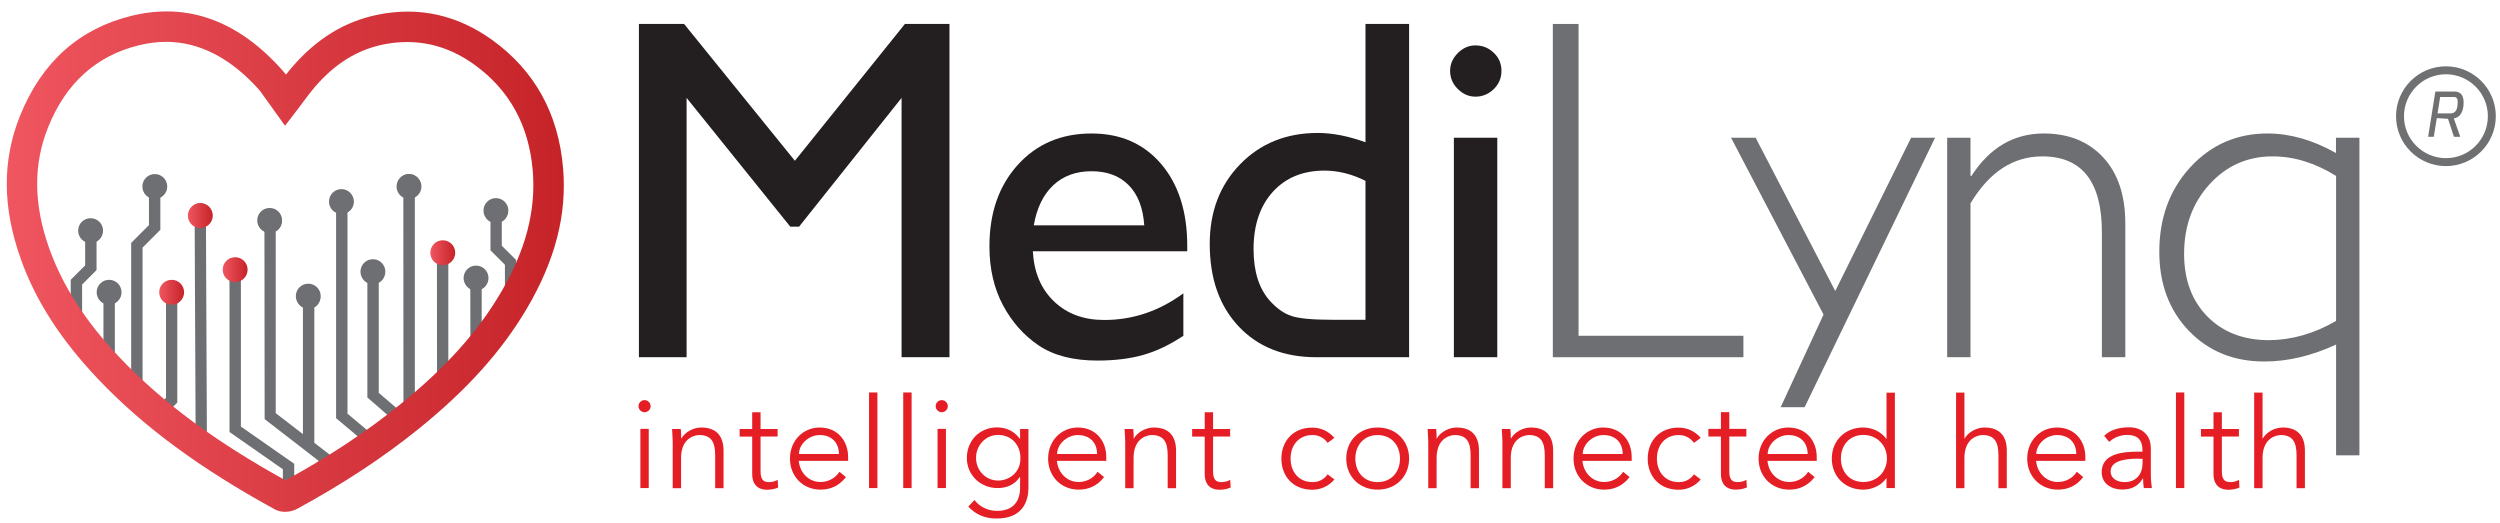 <?xml version="1.0" encoding="utf-8"?>
<!-- Generator: Adobe Illustrator 23.0.1, SVG Export Plug-In . SVG Version: 6.00 Build 0)  -->
<svg version="1.1" id="Layer_1" xmlns="http://www.w3.org/2000/svg" xmlns:xlink="http://www.w3.org/1999/xlink" x="0px" y="0px"
	 viewBox="0 0 239 50" style="enable-background:new 0 0 239 50;" xml:space="preserve">
<style type="text/css">
	.st0{fill:#6F7072;}
	.st1{fill:#808184;}
	.st2{fill:#6E6F72;}
	.st3{fill:url(#SVGID_1_);}
	.st4{fill:url(#SVGID_2_);}
	.st5{fill:url(#SVGID_3_);}
	.st6{fill:url(#SVGID_4_);}
	.st7{fill:url(#SVGID_5_);}
	.st8{fill:#E51E25;}
	.st9{fill:#231F20;}
</style>
<path class="st0" d="M233.83,6.34c-2.63,0-4.77,2.14-4.77,4.77c0,2.63,2.14,4.77,4.77,4.77c2.63,0,4.77-2.14,4.77-4.77
	C238.6,8.48,236.46,6.34,233.83,6.34 M233.83,15.12c-2.21,0-4.01-1.8-4.01-4.01s1.8-4.01,4.01-4.01c2.21,0,4.01,1.8,4.01,4.01
	S236.05,15.12,233.83,15.12"/>
<path class="st0" d="M234.66,8.75h-1.84l-0.69,4.33h0.54l0.29-1.79l1.07,0.07l0.57,1.72h0.6l-0.62-1.77
	c0.18-0.02,0.81-0.11,0.93-1.23C235.61,9.09,235.2,8.75,234.66,8.75 M234.94,10.07c-0.05,0.59-0.35,0.77-0.67,0.77h-1.24l0.25-1.57
	h1.27C234.85,9.27,235.01,9.36,234.94,10.07"/>
<g>
	<polygon class="st1" points="32.12,19.99 32.12,19.99 32.12,19.99 	"/>
	<path class="st2" d="M23.02,26.73c0.35-0.2,0.57-0.57,0.57-0.96c0-0.61-0.5-1.11-1.11-1.11c-0.61,0-1.11,0.5-1.11,1.11
		c0,0.4,0.22,0.77,0.57,0.96V41.3l5.1,3.56v1.44l0.3,0.16l0.06-0.03c0.22-0.12,0.45-0.25,0.67-0.37l0.06-0.03v-1.69l-5.1-3.56V26.73
		z"/>
	<path class="st2" d="M33.21,20.28l0.01-0.01c0.04-0.02,0.07-0.04,0.11-0.07c0.01-0.01,0.02-0.02,0.06-0.05
		c0.03-0.02,0.05-0.04,0.08-0.07c0.04-0.04,0.07-0.08,0.11-0.13c0.01-0.02,0.02-0.03,0.04-0.07c0.02-0.03,0.04-0.07,0.06-0.1
		c0.01-0.02,0.02-0.04,0.03-0.07c0.02-0.04,0.03-0.08,0.04-0.14c0-0.02,0.01-0.03,0.01-0.05c0.01-0.07,0.02-0.14,0.02-0.2
		c0-0.07-0.01-0.15-0.02-0.22c-0.09-0.44-0.43-0.77-0.86-0.86c-0.15-0.03-0.3-0.03-0.45,0c-0.44,0.09-0.77,0.43-0.86,0.86
		c-0.01,0.07-0.02,0.15-0.02,0.22c0,0.06,0.01,0.13,0.02,0.2l0.01,0.06c0.01,0.04,0.02,0.09,0.04,0.12
		c0.01,0.03,0.02,0.05,0.03,0.07c0.02,0.03,0.03,0.07,0.07,0.12c0.01,0.02,0.02,0.03,0.03,0.05c0.03,0.05,0.07,0.09,0.11,0.13
		c0.03,0.03,0.05,0.05,0.08,0.08L32,20.2c0.03,0.03,0.07,0.05,0.11,0.07l0.02,0.01v19.7l2.24,1.88v0.33l0.19-0.13
		c0.26-0.18,0.52-0.36,0.78-0.54l0.13-0.09l-2.25-1.88V20.28z"/>
	<path class="st2" d="M19.19,19.42c-0.29-0.01-0.58,0.1-0.79,0.3c-0.22,0.2-0.34,0.48-0.35,0.77c-0.01,0.41,0.21,0.79,0.56,0.99
		L18.7,41l0,0.06l0.05,0.04c0.28,0.2,0.56,0.4,0.84,0.6l0.19,0.13l-0.09-20.34c0.34-0.19,0.56-0.54,0.57-0.93v0
		c0.01-0.3-0.1-0.58-0.3-0.79C19.76,19.55,19.48,19.43,19.19,19.42z"/>
	<path class="st2" d="M45.94,25.63c-0.27-0.12-0.59-0.12-0.86,0c-0.13,0.06-0.25,0.14-0.35,0.24c-0.21,0.21-0.32,0.49-0.32,0.78
		c0,0.06,0.01,0.13,0.02,0.2c0,0.01,0.01,0.03,0.01,0.06c0.01,0.04,0.02,0.09,0.04,0.13c0.01,0.03,0.02,0.05,0.03,0.07
		c0.02,0.03,0.03,0.07,0.06,0.12c0.01,0.02,0.02,0.04,0.03,0.06c0.03,0.05,0.07,0.09,0.11,0.13c0.02,0.03,0.05,0.05,0.1,0.09
		c0.01,0.01,0.03,0.02,0.04,0.03c0.03,0.03,0.07,0.05,0.11,0.07l0.01,5.31l0.21-0.25c0.3-0.36,0.59-0.72,0.85-1.06l0.02-0.03v-3.96
		l0.01-0.01c0.04-0.02,0.07-0.05,0.11-0.07l0.06-0.05c0.03-0.02,0.06-0.05,0.08-0.07c0.04-0.04,0.07-0.08,0.11-0.13
		c0.01-0.02,0.02-0.04,0.04-0.07c0.02-0.03,0.04-0.07,0.06-0.1c0.01-0.02,0.02-0.05,0.03-0.07c0.02-0.04,0.03-0.08,0.04-0.14
		c0-0.02,0.01-0.03,0.01-0.05c0.01-0.07,0.02-0.14,0.02-0.2c0-0.3-0.12-0.57-0.33-0.78C46.19,25.76,46.07,25.68,45.94,25.63z
		 M45.98,27.54l-0.01-0.02l0,0l0,0l0,0L45.98,27.54L45.98,27.54z"/>
	<path class="st2" d="M38.88,16.66c-0.21,0.04-0.41,0.15-0.56,0.3c-0.21,0.21-0.33,0.49-0.33,0.78c0,0.06,0.01,0.13,0.02,0.2
		c0,0.02,0.01,0.03,0.02,0.07c0.01,0.04,0.02,0.08,0.04,0.13c0.01,0.02,0.02,0.05,0.03,0.07c0.02,0.04,0.04,0.07,0.07,0.12
		c0.01,0.02,0.02,0.04,0.03,0.05c0.03,0.05,0.07,0.09,0.11,0.13c0.01,0.01,0.02,0.02,0.03,0.03l0,0l0.15,0.12l0,0
		c0.02,0.01,0.04,0.03,0.07,0.04l0.01,20.36l0.2-0.16c0.29-0.24,0.57-0.47,0.85-0.7l0.04-0.04V18.71l0.01-0.01
		c0.03-0.02,0.06-0.04,0.09-0.06l0,0l0.14-0.12l0,0c0,0,0.01-0.01,0.01-0.01c0.04-0.04,0.07-0.08,0.11-0.13
		c0.01-0.02,0.02-0.03,0.04-0.07c0.02-0.03,0.04-0.07,0.05-0.1c0.01-0.02,0.02-0.05,0.03-0.07c0.02-0.04,0.03-0.08,0.04-0.14
		c0-0.02,0.01-0.03,0.01-0.05c0.01-0.07,0.02-0.14,0.02-0.2c0-0.22-0.07-0.44-0.19-0.62C39.77,16.76,39.31,16.57,38.88,16.66z
		 M39.58,18.64l-0.01-0.02l0,0L39.58,18.64L39.58,18.64z"/>
	<path class="st2" d="M36.2,27.03c0.35-0.2,0.57-0.57,0.57-0.96c0-0.61-0.5-1.11-1.11-1.11c-0.61,0-1.11,0.5-1.11,1.11
		c0,0.4,0.22,0.77,0.57,0.96V38l2.28,1.98l0.08-0.06c0.22-0.17,0.45-0.35,0.67-0.52l0.11-0.09l-2.05-1.75V27.03z"/>
	<path class="st2" d="M43.11,23.44c-0.37-0.37-0.97-0.43-1.4-0.14c-0.18,0.12-0.32,0.29-0.4,0.49c-0.06,0.14-0.09,0.28-0.09,0.43
		c0,0.06,0.01,0.13,0.02,0.2c0,0.02,0.01,0.03,0.01,0.06c0.01,0.04,0.02,0.09,0.04,0.13c0.01,0.02,0.02,0.05,0.03,0.07
		c0.02,0.03,0.03,0.07,0.07,0.12c0.01,0.02,0.02,0.03,0.03,0.05c0.03,0.05,0.07,0.09,0.1,0.13c0.03,0.03,0.05,0.05,0.1,0.09
		l0.04,0.03c0.03,0.03,0.07,0.05,0.11,0.07l0.01,11.08l0.2-0.19c0.29-0.28,0.57-0.55,0.85-0.83l0.03-0.04V25.18l0.02-0.01
		c0.04-0.02,0.07-0.05,0.11-0.07l0.05-0.04c0.03-0.03,0.06-0.05,0.09-0.08c0.04-0.04,0.07-0.08,0.11-0.13
		c0.01-0.02,0.02-0.03,0.04-0.06c0.02-0.03,0.04-0.07,0.06-0.11c0.01-0.02,0.02-0.05,0.03-0.07c0.02-0.04,0.03-0.08,0.04-0.14
		c0-0.02,0.01-0.03,0.01-0.05c0.01-0.07,0.02-0.14,0.02-0.2c0-0.22-0.07-0.44-0.19-0.62C43.21,23.54,43.16,23.49,43.11,23.44z"/>
	<path class="st2" d="M16.41,26.87c-0.61,0-1.11,0.5-1.11,1.11c0,0.4,0.22,0.77,0.57,0.96v9.09L15.4,38.5l0.1,0.08
		c0.22,0.18,0.44,0.36,0.66,0.54l0.08,0.07l0.71-0.71v-9.54c0.35-0.2,0.57-0.57,0.57-0.96C17.51,27.37,17.02,26.87,16.41,26.87z"/>
	<path class="st2" d="M15.32,18.81c0.35-0.2,0.57-0.57,0.57-0.96c0-0.61-0.5-1.11-1.11-1.11c-0.61,0-1.11,0.5-1.11,1.11
		c0,0.4,0.22,0.77,0.57,0.96v2.71l-1.7,1.7v12.69l0.04,0.04c0.28,0.27,0.56,0.54,0.85,0.8l0.2,0.19V23.67l1.7-1.7V18.81z"/>
	<path class="st2" d="M9.79,22.11c0-0.61-0.5-1.11-1.11-1.11c-0.61,0-1.11,0.5-1.11,1.11c0,0.4,0.22,0.77,0.57,0.96v2.3l-1.38,1.38
		v2.18l0.02,0.03c0.27,0.43,0.55,0.86,0.85,1.28l0.22,0.31V27.2l1.38-1.38v-2.74C9.57,22.88,9.79,22.51,9.79,22.11z"/>
	<path class="st2" d="M47.97,23.49v-2.3c0.35-0.2,0.57-0.57,0.57-0.96c0-0.61-0.5-1.11-1.11-1.11s-1.11,0.5-1.11,1.11
		c0,0.4,0.22,0.77,0.57,0.96v2.74l1.38,1.38v2.99l0.22-0.39c0.31-0.53,0.59-1.07,0.85-1.59l0.01-1.46L47.97,23.49z"/>
	<path class="st2" d="M10.43,26.9c-0.61,0-1.11,0.5-1.11,1.11c0,0.4,0.22,0.77,0.57,0.96v4.16l0.03,0.03
		c0.27,0.31,0.56,0.63,0.85,0.94l0.21,0.22v-5.36c0.35-0.2,0.57-0.57,0.57-0.96C11.54,27.4,11.04,26.9,10.43,26.9z"/>
	<path class="st2" d="M30.04,29.4c0.35-0.2,0.57-0.57,0.57-0.96c0-0.61-0.5-1.11-1.11-1.11s-1.11,0.5-1.11,1.11
		c0,0.4,0.22,0.77,0.57,0.96V41.5l-2.6-2V22.13c0.35-0.2,0.57-0.57,0.57-0.96c0-0.61-0.5-1.11-1.11-1.11c-0.61,0-1.11,0.5-1.11,1.11
		c0,0.4,0.22,0.77,0.57,0.96l0.02,17.82v0.12l5.14,3.97l0,0.66l0.18-0.11c0.28-0.17,0.55-0.33,0.83-0.5l0.06-0.04v-0.59l-1.46-1.13
		V29.4z"/>
	<linearGradient id="SVGID_1_" gradientUnits="userSpaceOnUse" x1="15.216" y1="27.938" x2="17.597" y2="27.938">
		<stop  offset="0" style="stop-color:#F05660"/>
		<stop  offset="1" style="stop-color:#C52328"/>
	</linearGradient>
	<circle class="st3" cx="16.41" cy="27.94" r="1.19"/>
	<circle class="st2" cx="14.8" cy="17.83" r="1.19"/>
	<circle class="st2" cx="8.66" cy="22.05" r="1.19"/>
	<circle class="st2" cx="10.43" cy="27.94" r="1.19"/>
	<linearGradient id="SVGID_2_" gradientUnits="userSpaceOnUse" x1="17.958" y1="20.607" x2="20.339" y2="20.607">
		<stop  offset="0" style="stop-color:#F05660"/>
		<stop  offset="1" style="stop-color:#C52328"/>
	</linearGradient>
	<circle class="st4" cx="19.15" cy="20.61" r="1.19"/>
	<linearGradient id="SVGID_3_" gradientUnits="userSpaceOnUse" x1="21.294" y1="25.778" x2="23.674" y2="25.778">
		<stop  offset="0" style="stop-color:#F05660"/>
		<stop  offset="1" style="stop-color:#C52328"/>
	</linearGradient>
	<circle class="st5" cx="22.48" cy="25.78" r="1.19"/>
	<circle class="st2" cx="25.78" cy="21.07" r="1.19"/>
	<circle class="st2" cx="29.47" cy="28.31" r="1.19"/>
	<circle class="st2" cx="32.64" cy="19.27" r="1.19"/>
	<circle class="st2" cx="35.65" cy="25.97" r="1.19"/>
	<circle class="st2" cx="39.1" cy="17.83" r="1.19"/>
	<linearGradient id="SVGID_4_" gradientUnits="userSpaceOnUse" x1="41.138" y1="24.158" x2="43.518" y2="24.158">
		<stop  offset="0" style="stop-color:#F05660"/>
		<stop  offset="1" style="stop-color:#C52328"/>
	</linearGradient>
	<circle class="st6" cx="42.33" cy="24.16" r="1.19"/>
	<circle class="st2" cx="45.51" cy="26.58" r="1.19"/>
	<circle class="st2" cx="47.41" cy="20.13" r="1.19"/>
	<linearGradient id="SVGID_5_" gradientUnits="userSpaceOnUse" x1="0.645" y1="25" x2="53.903" y2="25">
		<stop  offset="0" style="stop-color:#F05660"/>
		<stop  offset="1" style="stop-color:#C52328"/>
	</linearGradient>
	<path class="st7" d="M53.83,16.07c-0.44-5.2-2.71-9.31-6.75-12.23c-3.34-2.41-7.02-3.23-10.94-2.44c-3.16,0.64-5.84,2.27-8.2,5
		c-0.22,0.25-0.42,0.5-0.6,0.73c-0.1-0.12-0.19-0.24-0.29-0.35c-4.24-4.8-9.1-6.57-14.43-5.28C7.58,2.72,3.98,5.94,1.92,11.06
		c-1.71,4.25-1.7,8.71,0.05,13.65c1.41,4,3.83,7.76,7.4,11.52c4.34,4.57,9.72,8.53,16.91,12.47c0.28,0.15,0.62,0.23,0.97,0.23
		c0.4,0,0.82-0.1,1.15-0.28c4.44-2.42,8.24-4.92,11.62-7.65c4.64-3.75,7.93-7.41,10.35-11.51C53.08,24.89,54.21,20.51,53.83,16.07z
		 M45.38,6.2c3.32,2.4,5.19,5.8,5.55,10.12c0.32,3.82-0.68,7.64-3.07,11.68c-2.23,3.79-5.31,7.19-9.67,10.72
		c-3.17,2.56-6.73,4.92-10.9,7.2c-6.73-3.72-11.76-7.45-15.82-11.71c-3.28-3.45-5.49-6.88-6.77-10.48
		c-1.5-4.23-1.53-8.02-0.09-11.59c1.69-4.2,4.62-6.83,8.7-7.82c0.87-0.21,1.73-0.32,2.56-0.32c3.21,0,6.23,1.57,8.96,4.65l2.42,3.37
		l1.16-1.51c0.2-0.26,0.39-0.52,0.6-0.8c0.38-0.51,0.74-0.99,1.12-1.43c1.92-2.22,4.07-3.54,6.57-4.04
		C39.82,3.63,42.73,4.28,45.38,6.2z"/>
</g>
<path class="st8" d="M61.62,39.41c-0.29,0-0.58-0.24-0.58-0.58c0-0.34,0.29-0.58,0.58-0.58s0.58,0.24,0.58,0.58
	C62.2,39.17,61.91,39.41,61.62,39.41z M62.02,46.66h-0.8v-5.66h0.8V46.66z"/>
<path class="st8" d="M65.08,41.01c0.04,0.3,0.04,0.6,0.04,0.91h0.02c0.35-0.62,1.15-1.05,1.9-1.05c1.44,0,2.13,0.81,2.13,2.21v3.59
	h-0.8v-3.13c0-1.26-0.35-1.95-1.54-1.95c-0.17,0-1.72,0.11-1.72,2.18v2.9h-0.8v-4.41c0-0.3-0.04-0.83-0.06-1.25H65.08z"/>
<path class="st8" d="M74.34,41.73h-1.63v3.34c0,0.85,0.33,1.02,0.82,1.02c0.28,0,0.58-0.08,0.82-0.22l0.04,0.74
	c-0.29,0.13-0.68,0.21-1.08,0.21c-0.6,0-1.4-0.27-1.4-1.51v-3.57h-1.2v-0.73h1.2v-1.6h0.8v1.6h1.63V41.73z"/>
<path class="st8" d="M76.36,44.05c0.1,1.14,0.95,2.03,2.08,2.03c0.85,0,1.5-0.47,1.81-0.98l0.62,0.51c-0.66,0.85-1.5,1.2-2.43,1.2
	c-1.68,0-2.92-1.27-2.92-2.97c0-1.7,1.24-2.97,2.85-2.97c1.72,0.01,2.71,1.28,2.71,2.83v0.36H76.36z M80.2,43.4
	c0-1.08-0.69-1.81-1.84-1.81c-1.04,0-1.98,0.88-1.98,1.81H80.2z"/>
<path class="st8" d="M83.88,46.66h-0.8v-9.14h0.8V46.66z"/>
<path class="st8" d="M87.15,46.66h-0.8v-9.14h0.8V46.66z"/>
<path class="st8" d="M90.03,39.41c-0.29,0-0.58-0.24-0.58-0.58c0-0.34,0.29-0.58,0.58-0.58c0.29,0,0.58,0.24,0.58,0.58
	C90.61,39.17,90.32,39.41,90.03,39.41z M90.43,46.66h-0.8v-5.66h0.8V46.66z"/>
<path class="st8" d="M93.16,47.8c0.47,0.63,1.26,1.04,2.16,1.04c1.62,0,2.2-1,2.2-2.22V45.6H97.5c-0.51,0.76-1.29,1.06-2.12,1.06
	c-1.63,0-2.95-1.22-2.95-2.88c0-1.64,1.21-2.92,2.88-2.92c0.68,0,1.54,0.21,2.19,1.09h0.02v-0.94h0.8v5.61
	c0,1.23-0.5,2.95-3.03,2.95c-1.12,0-1.99-0.36-2.72-1.14L93.16,47.8z M95.41,45.94c1.16,0,2.19-0.87,2.14-2.18
	c0-1.18-0.81-2.18-2.14-2.18c-1.18,0-2.1,0.99-2.1,2.18C93.3,44.95,94.22,45.94,95.41,45.94z"/>
<path class="st8" d="M101.04,44.05c0.1,1.14,0.95,2.03,2.08,2.03c0.85,0,1.5-0.47,1.81-0.98l0.62,0.51c-0.66,0.85-1.5,1.2-2.43,1.2
	c-1.68,0-2.92-1.27-2.92-2.97c0-1.7,1.24-2.97,2.85-2.97c1.72,0.01,2.71,1.28,2.71,2.83v0.36H101.04z M104.88,43.4
	c0-1.08-0.69-1.81-1.84-1.81c-1.04,0-1.98,0.88-1.98,1.81H104.88z"/>
<path class="st8" d="M108.34,41.01c0.04,0.3,0.04,0.6,0.04,0.91h0.02c0.35-0.62,1.15-1.05,1.9-1.05c1.44,0,2.13,0.81,2.13,2.21v3.59
	h-0.8v-3.13c0-1.26-0.35-1.95-1.54-1.95c-0.17,0-1.72,0.11-1.72,2.18v2.9h-0.8v-4.41c0-0.3-0.04-0.83-0.06-1.25H108.34z"/>
<path class="st8" d="M117.6,41.73h-1.63v3.34c0,0.85,0.33,1.02,0.82,1.02c0.28,0,0.58-0.08,0.82-0.22l0.04,0.74
	c-0.29,0.13-0.68,0.21-1.08,0.21c-0.6,0-1.4-0.27-1.4-1.51v-3.57h-1.2v-0.73h1.2v-1.6h0.8v1.6h1.63V41.73z"/>
<path class="st8" d="M126.92,42.34c-0.27-0.41-0.79-0.75-1.41-0.75c-1.32-0.02-2.13,0.95-2.13,2.25c0,1.29,0.81,2.27,2.13,2.25
	c0.63,0,1.15-0.34,1.41-0.75l0.65,0.5c-0.56,0.65-1.31,0.97-2.07,0.98c-1.85,0.02-3-1.27-3-2.97c0-1.7,1.15-3,3-2.97
	c0.76,0.01,1.51,0.33,2.07,0.98L126.92,42.34z"/>
<path class="st8" d="M131.7,46.81c-1.75,0-3-1.27-3-2.97c0-1.7,1.24-2.97,3-2.97c1.76,0,3.01,1.27,3.01,2.97
	C134.71,45.54,133.47,46.81,131.7,46.81z M131.7,41.59c-1.31,0-2.13,0.98-2.13,2.25c0,1.27,0.82,2.25,2.13,2.25
	c1.32,0,2.14-0.98,2.14-2.25C133.84,42.57,133.02,41.59,131.7,41.59z"/>
<path class="st8" d="M137.3,41.01c0.04,0.3,0.04,0.6,0.04,0.91h0.02c0.35-0.62,1.15-1.05,1.9-1.05c1.44,0,2.13,0.81,2.13,2.21v3.59
	h-0.8v-3.13c0-1.26-0.35-1.95-1.53-1.95c-0.17,0-1.72,0.11-1.72,2.18v2.9h-0.8v-4.41c0-0.3-0.04-0.83-0.06-1.25H137.3z"/>
<path class="st8" d="M144.39,41.01c0.04,0.3,0.04,0.6,0.04,0.91h0.02c0.35-0.62,1.15-1.05,1.9-1.05c1.44,0,2.13,0.81,2.13,2.21v3.59
	h-0.8v-3.13c0-1.26-0.35-1.95-1.53-1.95c-0.17,0-1.72,0.11-1.72,2.18v2.9h-0.8v-4.41c0-0.3-0.04-0.83-0.06-1.25H144.39z"/>
<path class="st8" d="M151.28,44.05c0.1,1.14,0.95,2.03,2.08,2.03c0.85,0,1.5-0.47,1.81-0.98l0.62,0.51c-0.66,0.85-1.5,1.2-2.43,1.2
	c-1.68,0-2.93-1.27-2.93-2.97c0-1.7,1.24-2.97,2.85-2.97c1.72,0.01,2.71,1.28,2.71,2.83v0.36H151.28z M155.13,43.4
	c0-1.08-0.69-1.81-1.84-1.81c-1.04,0-1.98,0.88-1.98,1.81H155.13z"/>
<path class="st8" d="M161.94,42.34c-0.27-0.41-0.79-0.75-1.41-0.75c-1.32-0.02-2.13,0.95-2.13,2.25c0,1.29,0.81,2.27,2.13,2.25
	c0.63,0,1.15-0.34,1.41-0.75l0.65,0.5c-0.56,0.65-1.31,0.97-2.07,0.98c-1.85,0.02-3-1.27-3-2.97c0-1.7,1.15-3,3-2.97
	c0.76,0.01,1.51,0.33,2.07,0.98L161.94,42.34z"/>
<path class="st8" d="M166.95,41.73h-1.63v3.34c0,0.85,0.33,1.02,0.82,1.02c0.28,0,0.58-0.08,0.82-0.22L167,46.6
	c-0.29,0.13-0.68,0.21-1.08,0.21c-0.6,0-1.4-0.27-1.4-1.51v-3.57h-1.2v-0.73h1.2v-1.6h0.8v1.6h1.63V41.73z"/>
<path class="st8" d="M168.97,44.05c0.1,1.14,0.95,2.03,2.08,2.03c0.85,0,1.5-0.47,1.81-0.98l0.62,0.51c-0.66,0.85-1.5,1.2-2.43,1.2
	c-1.68,0-2.93-1.27-2.93-2.97c0-1.7,1.24-2.97,2.85-2.97c1.72,0.01,2.71,1.28,2.71,2.83v0.36H168.97z M172.81,43.4
	c0-1.08-0.69-1.81-1.84-1.81c-1.04,0-1.98,0.88-1.98,1.81H172.81z"/>
<path class="st8" d="M181.15,46.66h-0.8v-0.94h-0.02c-0.52,0.76-1.45,1.09-2.2,1.09c-1.76,0-3.01-1.27-3.01-2.97
	c0-1.7,1.24-2.97,3.01-2.97c0.75,0,1.68,0.33,2.2,1.09h0.02v-4.42h0.8V46.66z M178.13,46.08c1.31,0,2.26-0.98,2.26-2.25
	c0-1.27-0.95-2.25-2.26-2.25c-1.32,0-2.14,0.98-2.14,2.25C175.99,45.1,176.81,46.08,178.13,46.08z"/>
<path class="st8" d="M187,37.53h0.8v4.39h0.02c0.35-0.62,1.15-1.05,1.9-1.05c1.44,0,2.13,0.81,2.13,2.21v3.59h-0.8v-3.13
	c0-1.26-0.35-1.95-1.53-1.95c-0.17,0-1.72,0.11-1.72,2.18v2.9H187V37.53z"/>
<path class="st8" d="M194.65,44.05c0.1,1.14,0.95,2.03,2.08,2.03c0.85,0,1.5-0.47,1.81-0.98l0.62,0.51c-0.66,0.85-1.5,1.2-2.43,1.2
	c-1.68,0-2.93-1.27-2.93-2.97c0-1.7,1.24-2.97,2.85-2.97c1.72,0.01,2.71,1.28,2.71,2.83v0.36H194.65z M198.49,43.4
	c0-1.08-0.69-1.81-1.84-1.81c-1.04,0-1.98,0.88-1.98,1.81H198.49z"/>
<path class="st8" d="M204.82,43.19v-0.15c0-0.98-0.47-1.46-1.45-1.46c-0.66,0-1.24,0.23-1.73,0.66l-0.48-0.57
	c0.52-0.53,1.33-0.82,2.39-0.82c1.11,0,2.07,0.63,2.07,2.01v2.53c0,0.44,0.05,0.97,0.1,1.27h-0.77c-0.05-0.28-0.07-0.62-0.07-0.92
	h-0.02c-0.46,0.75-1.09,1.06-1.99,1.06c-1,0-1.95-0.56-1.95-1.66c0-1.84,2.16-1.96,3.52-1.96H204.82z M204.41,43.85
	c-0.81,0-2.63,0.06-2.63,1.2c0,0.75,0.69,1.04,1.33,1.04c1.16,0,1.72-0.82,1.72-1.82v-0.41H204.41z"/>
<path class="st8" d="M208.82,46.66h-0.8v-9.14h0.8V46.66z"/>
<path class="st8" d="M214.04,41.73h-1.63v3.34c0,0.85,0.33,1.02,0.82,1.02c0.28,0,0.58-0.08,0.82-0.22l0.04,0.74
	c-0.29,0.13-0.68,0.21-1.08,0.21c-0.6,0-1.4-0.27-1.4-1.51v-3.57h-1.2v-0.73h1.2v-1.6h0.8v1.6h1.63V41.73z"/>
<path class="st8" d="M215.5,37.53h0.8v4.39h0.02c0.35-0.62,1.15-1.05,1.9-1.05c1.44,0,2.13,0.81,2.13,2.21v3.59h-0.8v-3.13
	c0-1.26-0.35-1.95-1.53-1.95c-0.17,0-1.72,0.11-1.72,2.18v2.9h-0.8V37.53z"/>
<path class="st9" d="M86.51,2.29h4.26v31.86h-4.58V9.36l-9.8,12.31h-0.84L65.64,9.36v24.79h-4.56V2.29h4.32l10.59,13.08L86.51,2.29z
	"/>
<path class="st9" d="M113.5,24.02H98.74c0.11,2.01,0.78,3.6,2.02,4.79c1.24,1.19,2.84,1.78,4.8,1.78c2.74,0,5.26-0.85,7.57-2.55
	v4.06c-1.28,0.85-2.54,1.46-3.8,1.82c-1.25,0.36-2.73,0.55-4.41,0.55c-2.31,0-4.18-0.48-5.61-1.44c-1.43-0.96-2.57-2.25-3.43-3.86
	c-0.86-1.62-1.29-3.49-1.29-5.62c0-3.19,0.9-5.79,2.71-7.79c1.81-2,4.16-3,7.05-3c2.78,0,5,0.97,6.66,2.92
	c1.66,1.95,2.49,4.55,2.49,7.82V24.02z M98.83,21.54h10.56c-0.11-1.66-0.6-2.93-1.48-3.83c-0.88-0.9-2.07-1.34-3.56-1.34
	c-1.49,0-2.71,0.45-3.66,1.34C99.74,18.6,99.12,19.88,98.83,21.54z"/>
<path class="st9" d="M130.54,2.29h4.17v31.86h-8.87c-3.1,0-5.58-0.98-7.42-2.94c-1.85-1.96-2.77-4.59-2.77-7.89
	c0-3.09,0.97-5.63,2.91-7.62c1.94-1.99,4.41-2.99,7.42-2.99c1.4,0,2.92,0.3,4.56,0.89V2.29z M130.54,30.59v-13.3
	c-1.29-0.65-2.6-0.98-3.92-0.98c-2.07,0-3.71,0.68-4.94,2.03c-1.22,1.35-1.84,3.18-1.84,5.47c0,2.16,0.53,3.82,1.6,4.99
	c0.64,0.7,1.31,1.17,2.03,1.41c0.71,0.24,2,0.36,3.85,0.36H130.54z"/>
<path class="st9" d="M141.05,4.34c0.68,0,1.27,0.24,1.76,0.71c0.49,0.47,0.73,1.05,0.73,1.73c0,0.67-0.24,1.25-0.73,1.73
	s-1.07,0.73-1.76,0.73c-0.64,0-1.2-0.25-1.69-0.74s-0.73-1.07-0.73-1.72c0-0.64,0.24-1.2,0.73-1.7
	C139.85,4.59,140.41,4.34,141.05,4.34z M138.99,13.17h4.15v20.98h-4.15V13.17z"/>
<path class="st2" d="M150.91,2.29v29.81h15.76v2.05h-18.22V2.29H150.91z"/>
<path class="st2" d="M184.99,13.17l-12.47,25.76h-2.29l4.1-8.86l-8.84-16.9h2.35l7.61,14.65l7.25-14.65H184.99z"/>
<path class="st2" d="M188.38,13.17v3.65h0.09c1.75-2.71,4.05-4.06,6.91-4.06c2.37,0,4.26,0.76,5.68,2.28
	c1.41,1.52,2.12,3.63,2.12,6.32v12.79h-2.24V22.2c0-4.83-1.9-7.25-5.7-7.25c-2.78,0-5.07,1.5-6.86,4.49v14.71h-2.23V13.17H188.38z"
	/>
<path class="st2" d="M225.56,13.17v30.36h-2.23V32.94c-2.34,1.08-4.63,1.62-6.86,1.62c-2.93,0-5.34-0.98-7.22-2.94
	c-1.88-1.96-2.82-4.48-2.82-7.55c0-3.24,0.99-5.93,2.96-8.08c1.98-2.15,4.44-3.23,7.39-3.23c2.14,0,4.32,0.62,6.54,1.87v-1.46
	H225.56z M223.33,30.68V16.82c-2.01-1.25-4.03-1.87-6.07-1.87c-2.4,0-4.41,0.89-6.03,2.67c-1.62,1.78-2.43,3.99-2.43,6.64
	c0,2.49,0.74,4.49,2.23,6s3.46,2.26,5.91,2.26C219.09,32.5,221.22,31.9,223.33,30.68z"/>
</svg>
